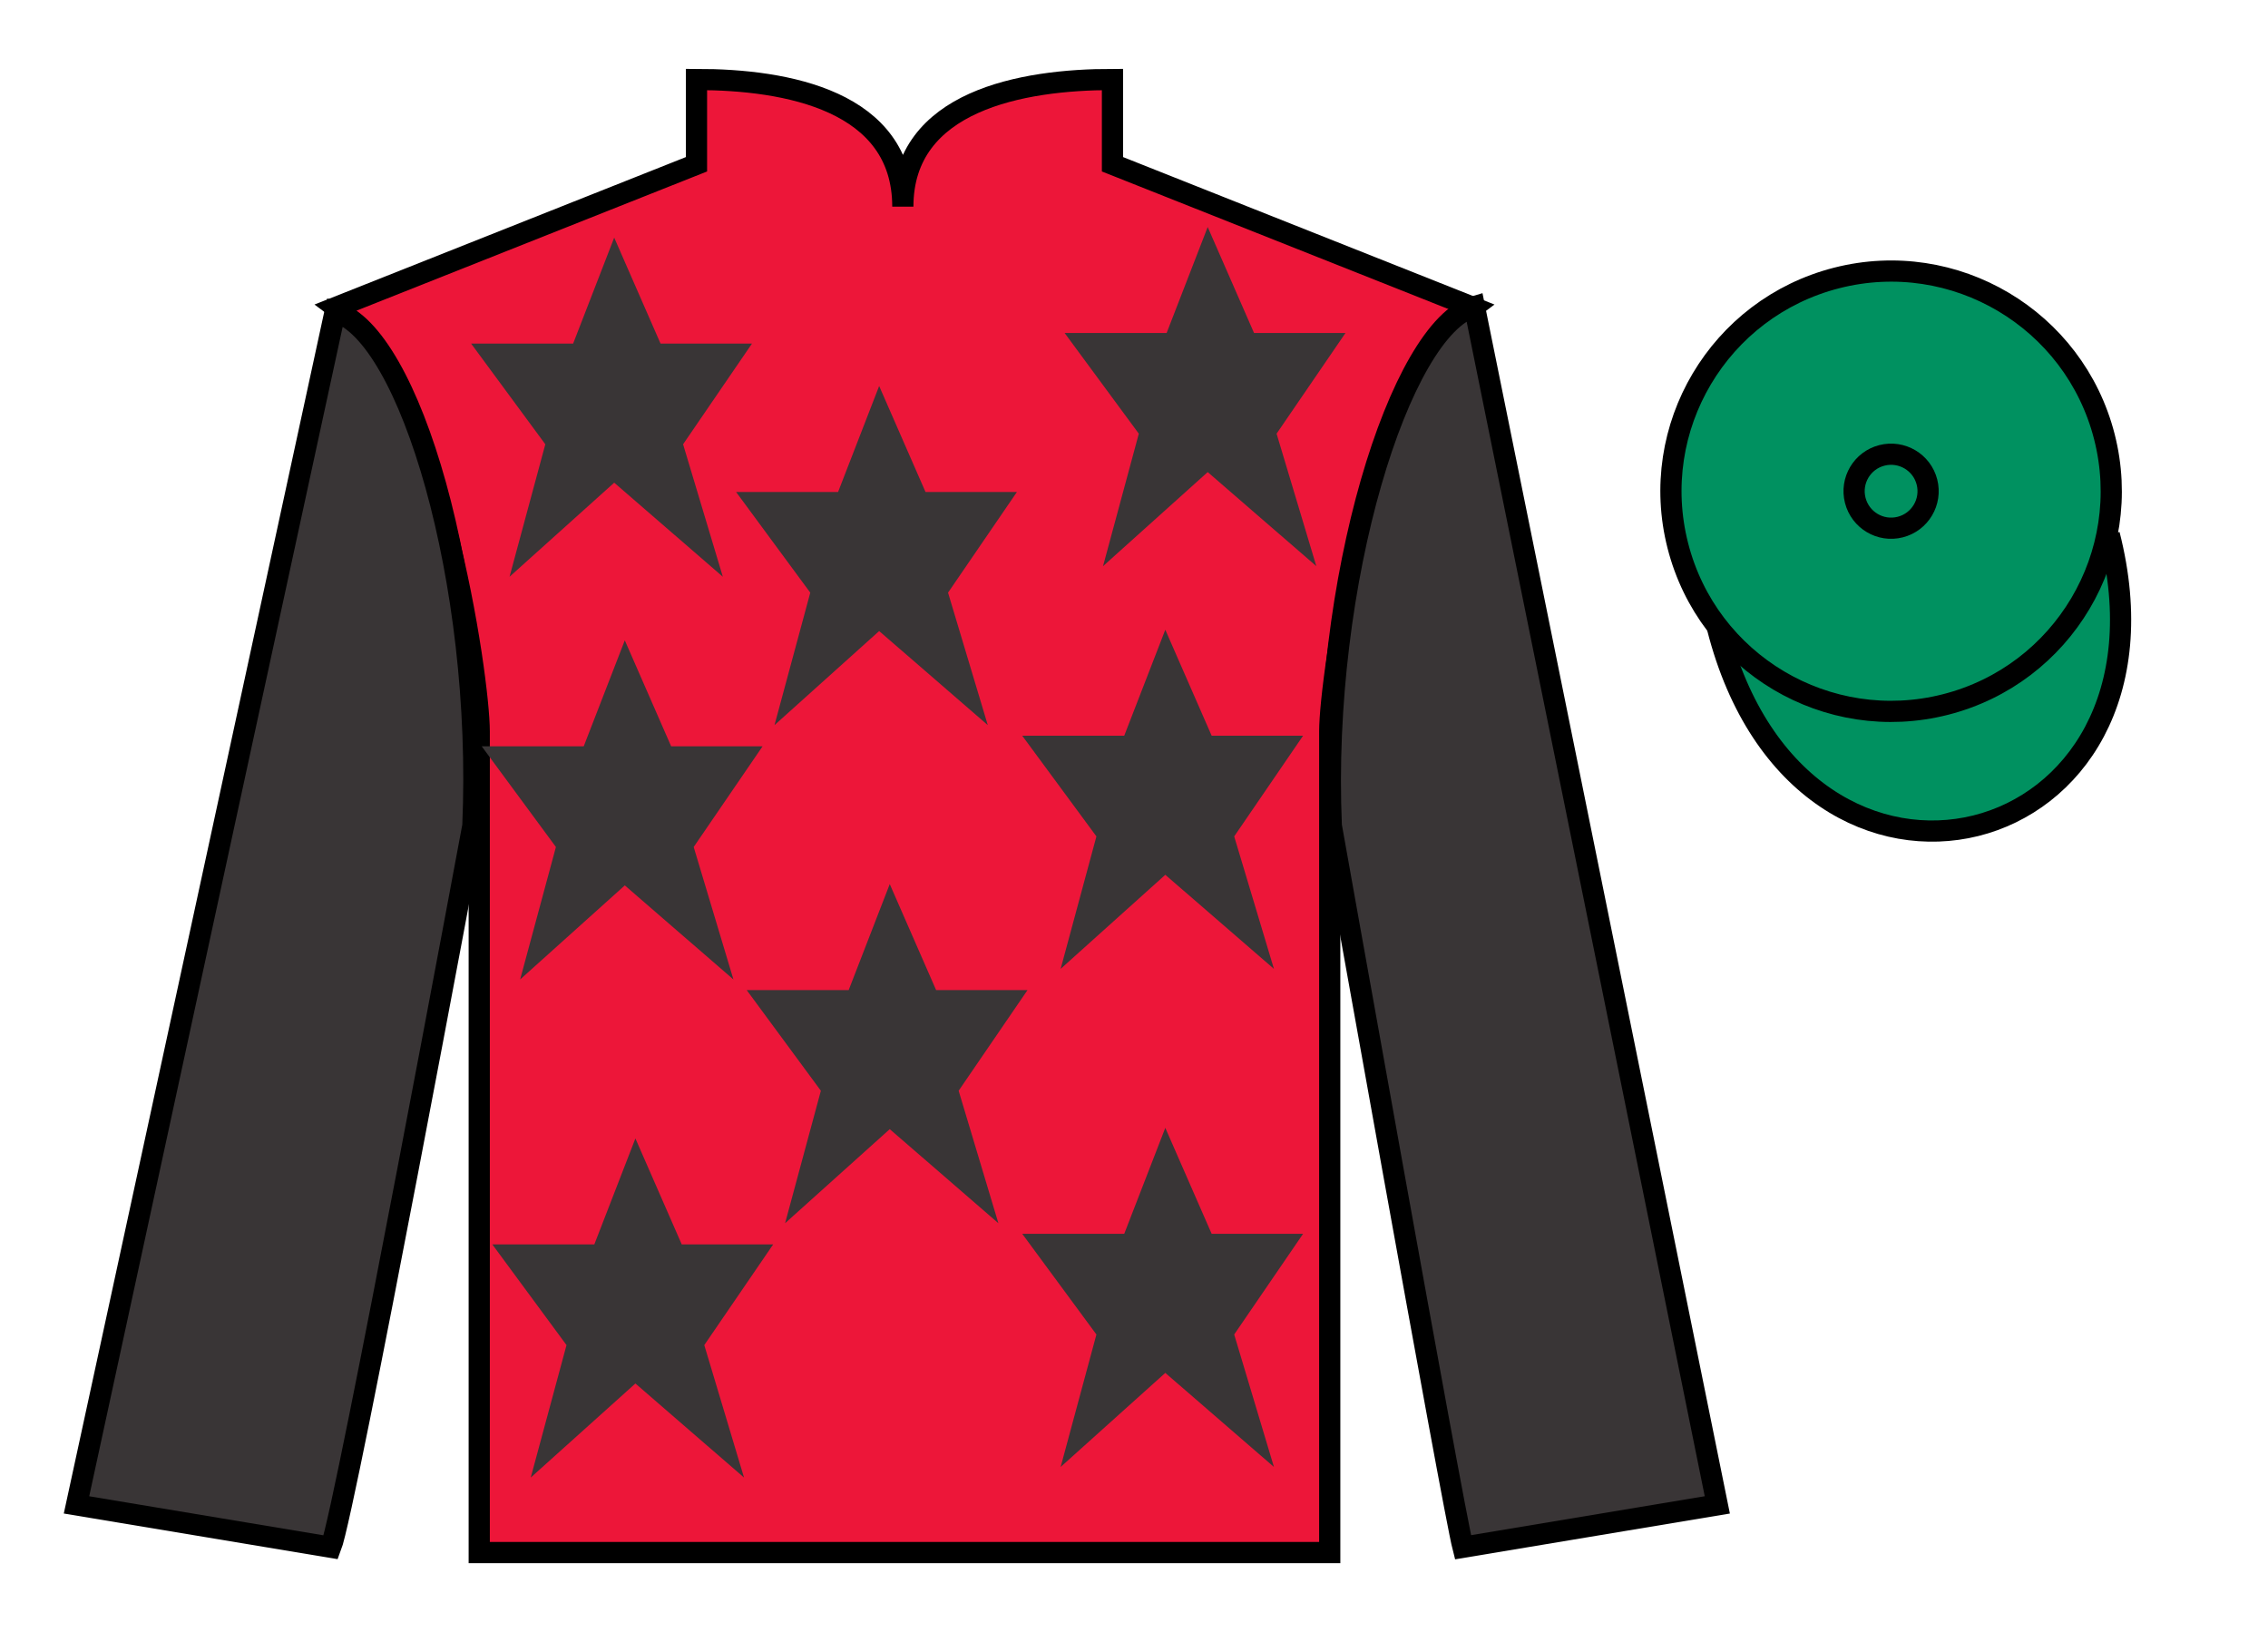 <?xml version="1.0" encoding="UTF-8"?>
<svg xmlns="http://www.w3.org/2000/svg" xmlns:xlink="http://www.w3.org/1999/xlink" width="107pt" height="77pt" viewBox="0 0 107 77" version="1.1">
<g id="surface0">
<path style=" stroke:none;fill-rule:nonzero;fill:rgb(92.863%,8.783%,22.277%);fill-opacity:1;" d="M 32.859 3.75 L 32.859 7.75 L 15.859 14.5 C 20.609 18 22.609 32 22.609 34.5 C 22.609 37 22.609 73.25 22.609 73.25 L 62.734 73.25 C 62.734 73.25 62.734 37 62.734 34.5 C 62.734 32 64.734 18 69.484 14.5 L 52.484 7.75 L 52.484 3.75 C 48.219 3.75 42.594 4.75 42.594 9.75 C 42.594 4.75 37.121 3.75 32.859 3.75 "/>
<path style="fill:none;stroke-width:10;stroke-linecap:butt;stroke-linejoin:miter;stroke:rgb(0%,0%,0%);stroke-opacity:1;stroke-miterlimit:4;" d="M 328.594 732.5 L 328.594 692.5 L 158.594 625 C 206.094 590 226.094 450 226.094 425 C 226.094 400 226.094 37.5 226.094 37.5 L 627.344 37.5 C 627.344 37.5 627.344 400 627.344 425 C 627.344 450 647.344 590 694.844 625 L 524.844 692.5 L 524.844 732.5 C 482.188 732.5 425.938 722.5 425.938 672.5 C 425.938 722.5 371.211 732.5 328.594 732.5 Z M 328.594 732.5 " transform="matrix(0.1,0,0,-0.1,0,77)"/>
<path style=" stroke:none;fill-rule:nonzero;fill:rgb(22.358%,20.945%,21.295%);fill-opacity:1;" d="M 15.609 73 C 16.309 71.211 22.309 38.961 22.309 38.961 C 22.809 27.461 19.309 15.711 15.809 14.711 L 3.609 71 L 15.609 73 "/>
<path style="fill:none;stroke-width:10;stroke-linecap:butt;stroke-linejoin:miter;stroke:rgb(0%,0%,0%);stroke-opacity:1;stroke-miterlimit:4;" d="M 156.094 40 C 163.086 57.891 223.086 380.391 223.086 380.391 C 228.086 495.391 193.086 612.891 158.086 622.891 L 36.094 60 L 156.094 40 Z M 156.094 40 " transform="matrix(0.1,0,0,-0.1,0,77)"/>
<path style=" stroke:none;fill-rule:nonzero;fill:rgb(22.358%,20.945%,21.295%);fill-opacity:1;" d="M 81.02 71 L 69.559 14.461 C 66.059 15.461 62.309 27.461 62.809 38.961 C 62.809 38.961 68.559 71.211 69.02 73 L 81.02 71 "/>
<path style="fill:none;stroke-width:10;stroke-linecap:butt;stroke-linejoin:miter;stroke:rgb(0%,0%,0%);stroke-opacity:1;stroke-miterlimit:4;" d="M 810.195 60 L 695.586 625.391 C 660.586 615.391 623.086 495.391 628.086 380.391 C 628.086 380.391 685.586 57.891 690.195 40 L 810.195 60 Z M 810.195 60 " transform="matrix(0.1,0,0,-0.1,0,77)"/>
<path style="fill-rule:nonzero;fill:rgb(0%,56.872%,37.69%);fill-opacity:1;stroke-width:10;stroke-linecap:butt;stroke-linejoin:miter;stroke:rgb(0%,0%,0%);stroke-opacity:1;stroke-miterlimit:4;" d="M 810.273 473.789 C 849.961 318.164 1033.906 365.742 995.117 517.773 " transform="matrix(0.1,0,0,-0.1,0,77)"/>
<path style=" stroke:none;fill-rule:nonzero;fill:rgb(22.358%,20.945%,21.295%);fill-opacity:1;" d="M 41.977 41.711 L 40.039 46.711 L 35.227 46.711 L 38.727 51.461 L 37.039 57.711 L 41.977 53.273 L 47.102 57.711 L 45.227 51.461 L 48.477 46.711 L 44.164 46.711 L 41.977 41.711 "/>
<path style=" stroke:none;fill-rule:nonzero;fill:rgb(22.358%,20.945%,21.295%);fill-opacity:1;" d="M 54.977 29.711 L 53.039 34.711 L 48.227 34.711 L 51.727 39.461 L 50.039 45.711 L 54.977 41.273 L 60.102 45.711 L 58.227 39.461 L 61.477 34.711 L 57.164 34.711 L 54.977 29.711 "/>
<path style=" stroke:none;fill-rule:nonzero;fill:rgb(22.358%,20.945%,21.295%);fill-opacity:1;" d="M 41.477 18.211 L 39.539 23.211 L 34.727 23.211 L 38.227 27.961 L 36.539 34.211 L 41.477 29.773 L 46.602 34.211 L 44.727 27.961 L 47.977 23.211 L 43.664 23.211 L 41.477 18.211 "/>
<path style=" stroke:none;fill-rule:nonzero;fill:rgb(22.358%,20.945%,21.295%);fill-opacity:1;" d="M 54.977 53.211 L 53.039 58.211 L 48.227 58.211 L 51.727 62.961 L 50.039 69.211 L 54.977 64.773 L 60.102 69.211 L 58.227 62.961 L 61.477 58.211 L 57.164 58.211 L 54.977 53.211 "/>
<path style=" stroke:none;fill-rule:nonzero;fill:rgb(22.358%,20.945%,21.295%);fill-opacity:1;" d="M 29.977 53.711 L 28.039 58.711 L 23.227 58.711 L 26.727 63.461 L 25.039 69.711 L 29.977 65.273 L 35.102 69.711 L 33.227 63.461 L 36.477 58.711 L 32.164 58.711 L 29.977 53.711 "/>
<path style=" stroke:none;fill-rule:nonzero;fill:rgb(22.358%,20.945%,21.295%);fill-opacity:1;" d="M 29.477 30.211 L 27.539 35.211 L 22.727 35.211 L 26.227 39.961 L 24.539 46.211 L 29.477 41.773 L 34.602 46.211 L 32.727 39.961 L 35.977 35.211 L 31.664 35.211 L 29.477 30.211 "/>
<path style=" stroke:none;fill-rule:nonzero;fill:rgb(22.358%,20.945%,21.295%);fill-opacity:1;" d="M 28.977 11.211 L 27.039 16.211 L 22.227 16.211 L 25.727 20.961 L 24.039 27.211 L 28.977 22.773 L 34.102 27.211 L 32.227 20.961 L 35.477 16.211 L 31.164 16.211 L 28.977 11.211 "/>
<path style=" stroke:none;fill-rule:nonzero;fill:rgb(22.358%,20.945%,21.295%);fill-opacity:1;" d="M 56.977 10.711 L 55.039 15.711 L 50.227 15.711 L 53.727 20.461 L 52.039 26.711 L 56.977 22.273 L 62.102 26.711 L 60.227 20.461 L 63.477 15.711 L 59.164 15.711 L 56.977 10.711 "/>
<path style=" stroke:none;fill-rule:nonzero;fill:rgb(0%,56.872%,37.69%);fill-opacity:1;" d="M 91.785 33.238 C 97.344 31.82 100.699 26.164 99.281 20.605 C 97.863 15.051 92.207 11.695 86.652 13.113 C 81.094 14.531 77.738 20.184 79.156 25.742 C 80.574 31.301 86.227 34.656 91.785 33.238 "/>
<path style="fill:none;stroke-width:10;stroke-linecap:butt;stroke-linejoin:miter;stroke:rgb(0%,0%,0%);stroke-opacity:1;stroke-miterlimit:4;" d="M 917.852 437.617 C 973.438 451.797 1006.992 508.359 992.812 563.945 C 978.633 619.492 922.07 653.047 866.523 638.867 C 810.938 624.688 777.383 568.164 791.562 512.578 C 805.742 456.992 862.266 423.438 917.852 437.617 Z M 917.852 437.617 " transform="matrix(0.1,0,0,-0.1,0,77)"/>
<path style=" stroke:none;fill-rule:nonzero;fill:rgb(0%,56.872%,37.69%);fill-opacity:1;" d="M 89.648 24.867 C 90.586 24.629 91.148 23.676 90.91 22.742 C 90.672 21.809 89.719 21.246 88.785 21.484 C 87.852 21.723 87.289 22.672 87.527 23.605 C 87.766 24.539 88.715 25.105 89.648 24.867 "/>
<path style="fill:none;stroke-width:10;stroke-linecap:butt;stroke-linejoin:miter;stroke:rgb(0%,0%,0%);stroke-opacity:1;stroke-miterlimit:4;" d="M 896.484 521.328 C 905.859 523.711 911.484 533.242 909.102 542.578 C 906.719 551.914 897.188 557.539 887.852 555.156 C 878.516 552.773 872.891 543.281 875.273 533.945 C 877.656 524.609 887.148 518.945 896.484 521.328 Z M 896.484 521.328 " transform="matrix(0.1,0,0,-0.1,0,77)"/>
</g>
</svg>
